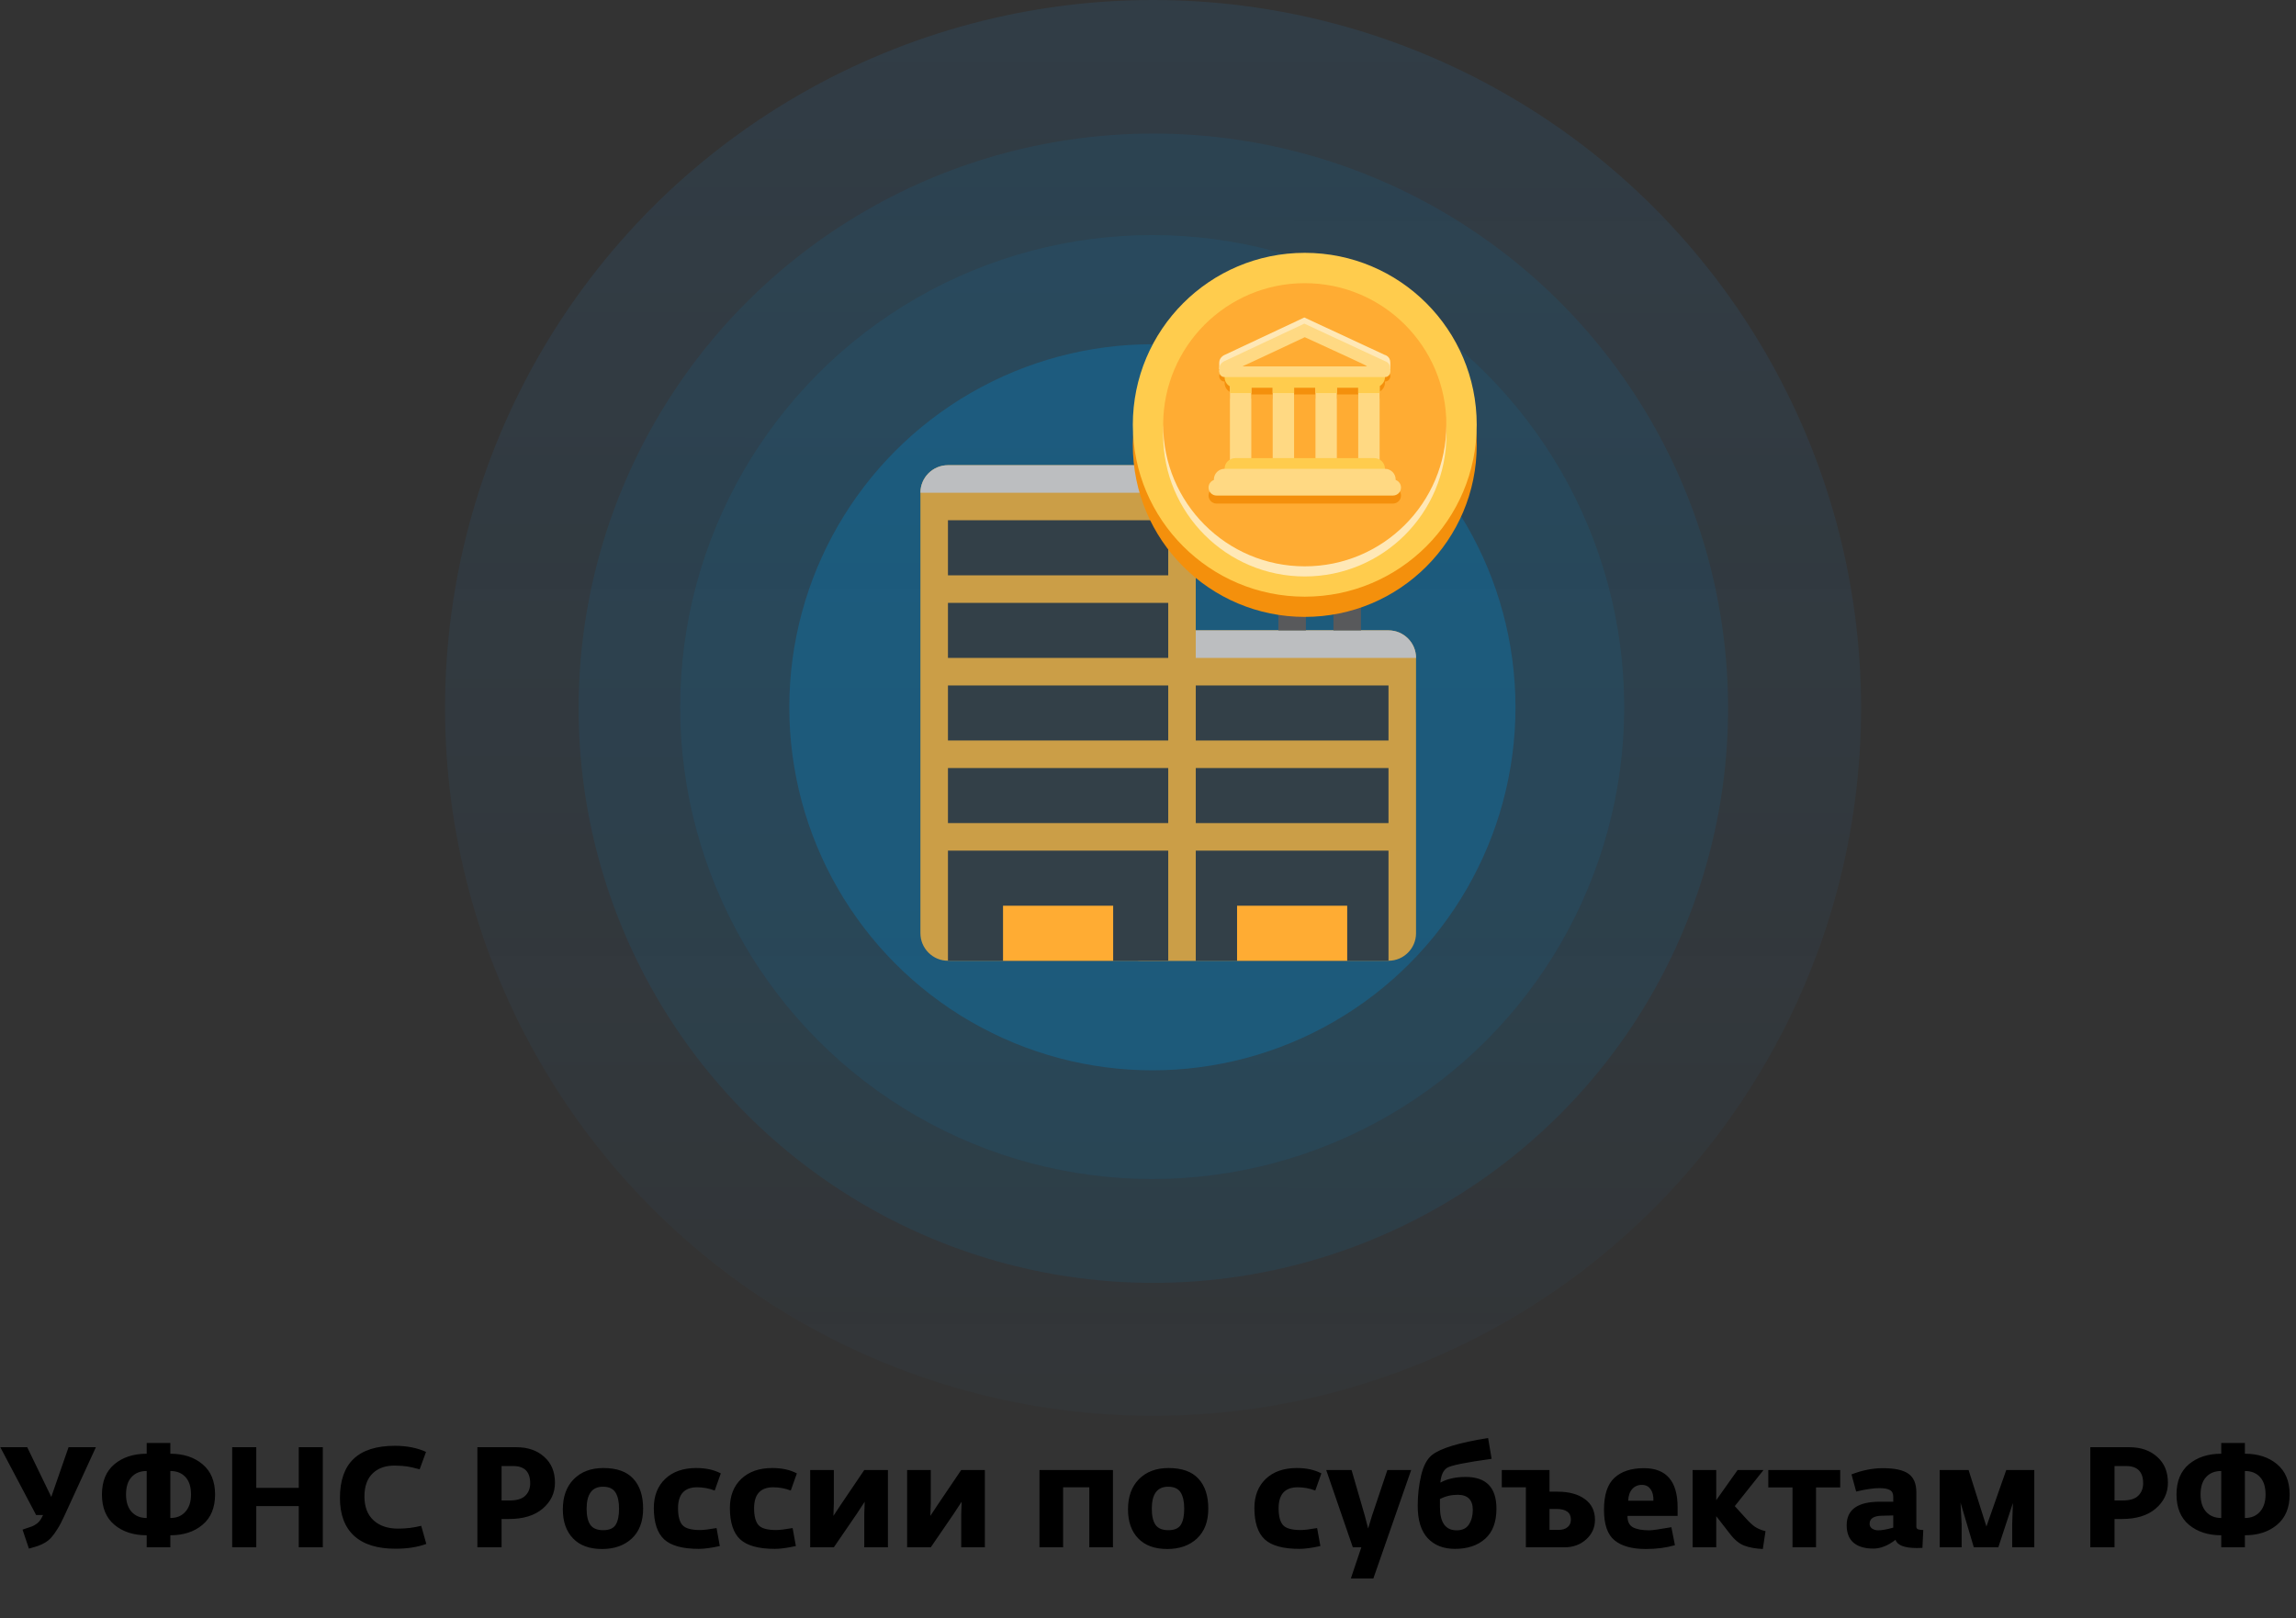 <?xml version="1.0" encoding="UTF-8"?> <svg xmlns="http://www.w3.org/2000/svg" width="227" height="160" viewBox="0 0 227 160" fill="none"><rect x="0" y="0" width="227" height="160" fill="#333333" stroke="none"/> <path d="M2.858 153.126L2.228 151.25C2.658 151.11 2.961 151.007 3.138 150.942C3.316 150.877 3.488 150.779 3.656 150.648C3.834 150.508 3.978 150.335 4.09 150.13L4.258 149.808H3.572L0.03 143.102H2.69L5.07 148.016L6.778 143.102H9.48L6.33 149.962C6.106 150.457 5.882 150.877 5.658 151.222C5.444 151.567 5.243 151.843 5.056 152.048C4.879 152.244 4.669 152.412 4.426 152.552C4.193 152.683 3.983 152.781 3.796 152.846C3.619 152.911 3.376 152.986 3.068 153.07C2.975 153.098 2.905 153.117 2.858 153.126ZM14.504 153V151.81C13.206 151.81 12.142 151.465 11.312 150.774C10.49 150.083 10.079 149.085 10.079 147.778C10.079 146.471 10.49 145.473 11.312 144.782C12.142 144.091 13.206 143.746 14.504 143.746V142.682H16.841V143.746C18.139 143.746 19.198 144.091 20.02 144.782C20.85 145.473 21.265 146.471 21.265 147.778C21.265 149.085 20.85 150.083 20.02 150.774C19.198 151.465 18.139 151.81 16.841 151.81V153H14.504ZM16.841 150.102C17.467 150.102 17.962 149.897 18.326 149.486C18.699 149.075 18.886 148.506 18.886 147.778C18.886 147.022 18.703 146.448 18.34 146.056C17.976 145.655 17.476 145.454 16.841 145.454V150.102ZM14.504 150.102V145.454C13.869 145.454 13.37 145.655 13.005 146.056C12.642 146.448 12.46 147.022 12.46 147.778C12.46 148.506 12.642 149.075 13.005 149.486C13.379 149.897 13.878 150.102 14.504 150.102ZM22.956 153V143.102H25.336V147.12H29.536V143.102H31.916V153H29.536V148.926H25.336V153H22.956ZM39.097 153.14C37.295 153.14 35.928 152.711 34.995 151.852C34.071 150.993 33.609 149.747 33.609 148.114C33.609 144.679 35.419 142.962 39.041 142.962C40.208 142.962 41.234 143.163 42.121 143.564L41.491 145.286C40.968 145.146 40.562 145.053 40.273 145.006C39.983 144.959 39.582 144.931 39.069 144.922C38.145 144.903 37.407 145.155 36.857 145.678C36.306 146.201 36.031 146.966 36.031 147.974C36.031 148.991 36.33 149.775 36.927 150.326C37.524 150.877 38.331 151.152 39.349 151.152C40.161 151.152 40.926 151.059 41.645 150.872L42.149 152.664C41.29 152.981 40.273 153.14 39.097 153.14ZM47.197 153V143.102H51.047C52.185 143.102 53.105 143.419 53.804 144.054C54.514 144.679 54.868 145.533 54.868 146.616C54.868 147.633 54.462 148.487 53.651 149.178C52.848 149.859 51.737 150.2 50.319 150.2H49.59V153H47.197ZM49.59 144.964V148.366H50.403C51.102 148.366 51.611 148.212 51.928 147.904C52.255 147.587 52.419 147.176 52.419 146.672C52.419 145.533 51.858 144.964 50.739 144.964H49.59ZM59.524 153.168C58.283 153.168 57.326 152.818 56.654 152.118C55.982 151.418 55.646 150.461 55.646 149.248C55.646 147.988 56.006 146.994 56.724 146.266C57.452 145.529 58.428 145.16 59.65 145.16C60.976 145.16 61.96 145.51 62.604 146.21C63.258 146.91 63.584 147.899 63.584 149.178C63.584 150.447 63.211 151.432 62.464 152.132C61.718 152.823 60.738 153.168 59.524 153.168ZM58.362 150.774C58.614 151.129 59.039 151.306 59.636 151.306C60.234 151.306 60.644 151.129 60.868 150.774C61.092 150.419 61.204 149.887 61.204 149.178C61.204 148.487 61.088 147.955 60.854 147.582C60.621 147.199 60.206 147.008 59.608 147.008C58.535 147.008 57.998 147.736 57.998 149.192C57.998 149.892 58.12 150.419 58.362 150.774ZM69.094 153.154C67.489 153.154 66.346 152.841 65.664 152.216C64.983 151.581 64.642 150.545 64.642 149.108C64.642 147.913 65.016 146.957 65.762 146.238C66.518 145.519 67.54 145.16 68.828 145.16C69.79 145.16 70.602 145.337 71.264 145.692L70.662 147.386C70.102 147.171 69.524 147.064 68.926 147.064C67.666 147.064 67.036 147.755 67.036 149.136C67.036 149.92 67.181 150.475 67.47 150.802C67.76 151.129 68.343 151.292 69.22 151.292C69.566 151.292 70.107 151.227 70.844 151.096L71.166 152.874C70.317 153.061 69.626 153.154 69.094 153.154ZM76.614 153.154C75.008 153.154 73.865 152.841 73.184 152.216C72.502 151.581 72.162 150.545 72.162 149.108C72.162 147.913 72.535 146.957 73.282 146.238C74.038 145.519 75.06 145.16 76.348 145.16C77.309 145.16 78.121 145.337 78.784 145.692L78.182 147.386C77.622 147.171 77.043 147.064 76.446 147.064C75.186 147.064 74.556 147.755 74.556 149.136C74.556 149.92 74.701 150.475 74.99 150.802C75.279 151.129 75.862 151.292 76.74 151.292C77.085 151.292 77.626 151.227 78.364 151.096L78.686 152.874C77.837 153.061 77.146 153.154 76.614 153.154ZM80.101 153V145.356H82.439V148.688L82.397 149.892L83.195 148.688L85.449 145.356H87.787V153H85.449V149.71L85.491 148.492L84.693 149.71L82.439 153H80.101ZM89.685 153V145.356H92.023V148.688L91.981 149.892L92.779 148.688L95.033 145.356H97.371V153H95.033V149.71L95.075 148.492L94.277 149.71L92.023 153H89.685ZM102.769 153V145.356H110.035V153H107.697V147.064H105.107V153H102.769ZM115.401 153.168C114.16 153.168 113.203 152.818 112.531 152.118C111.859 151.418 111.523 150.461 111.523 149.248C111.523 147.988 111.883 146.994 112.601 146.266C113.329 145.529 114.305 145.16 115.527 145.16C116.853 145.16 117.837 145.51 118.481 146.21C119.135 146.91 119.461 147.899 119.461 149.178C119.461 150.447 119.088 151.432 118.341 152.132C117.595 152.823 116.615 153.168 115.401 153.168ZM114.239 150.774C114.491 151.129 114.916 151.306 115.513 151.306C116.111 151.306 116.521 151.129 116.745 150.774C116.969 150.419 117.081 149.887 117.081 149.178C117.081 148.487 116.965 147.955 116.731 147.582C116.498 147.199 116.083 147.008 115.485 147.008C114.412 147.008 113.875 147.736 113.875 149.192C113.875 149.892 113.997 150.419 114.239 150.774ZM128.471 153.154C126.866 153.154 125.723 152.841 125.041 152.216C124.36 151.581 124.019 150.545 124.019 149.108C124.019 147.913 124.393 146.957 125.139 146.238C125.895 145.519 126.917 145.16 128.205 145.16C129.167 145.16 129.979 145.337 130.641 145.692L130.039 147.386C129.479 147.171 128.901 147.064 128.303 147.064C127.043 147.064 126.413 147.755 126.413 149.136C126.413 149.92 126.558 150.475 126.847 150.802C127.137 151.129 127.72 151.292 128.597 151.292C128.943 151.292 129.484 151.227 130.221 151.096L130.543 152.874C129.694 153.061 129.003 153.154 128.471 153.154ZM133.555 156.08L134.591 153H133.751L131.119 145.356H133.625L134.941 149.892L135.263 151.138L135.641 149.892L137.167 145.356H139.519L135.781 156.08H133.555ZM143.848 153.154C142.709 153.154 141.808 152.799 141.146 152.09C140.492 151.381 140.166 150.317 140.166 148.898C140.166 147.853 140.278 146.854 140.502 145.902C140.726 144.941 141.085 144.264 141.58 143.872C142.41 143.209 144.258 142.649 147.124 142.192L147.474 144.25C144.898 144.605 143.428 144.903 143.064 145.146C142.69 145.389 142.471 145.874 142.406 146.602C143.078 146.229 143.913 146.042 144.912 146.042C146.937 146.042 147.95 147.087 147.95 149.178C147.95 150.503 147.576 151.497 146.83 152.16C146.083 152.823 145.089 153.154 143.848 153.154ZM144.016 151.32C144.585 151.32 144.991 151.124 145.234 150.732C145.486 150.34 145.612 149.864 145.612 149.304C145.612 148.305 145.112 147.806 144.114 147.806C143.488 147.806 142.905 147.946 142.364 148.226V149.01C142.364 150.55 142.914 151.32 144.016 151.32ZM150.859 153V147.064H148.479V145.356H153.197V147.498H153.995C155.115 147.498 156.011 147.741 156.683 148.226C157.355 148.711 157.691 149.397 157.691 150.284C157.691 151.049 157.402 151.693 156.823 152.216C156.245 152.739 155.526 153 154.667 153H150.859ZM153.855 149.206H153.197V151.278H154.079C154.462 151.278 154.761 151.189 154.975 151.012C155.199 150.835 155.311 150.583 155.311 150.256C155.311 149.556 154.826 149.206 153.855 149.206ZM162.726 153.168C161.363 153.168 160.332 152.883 159.632 152.314C158.932 151.745 158.582 150.737 158.582 149.29C158.582 147.815 158.927 146.761 159.618 146.126C160.308 145.491 161.279 145.174 162.53 145.174C164.751 145.174 165.862 146.467 165.862 149.052V149.892H160.906C160.896 150.443 161.078 150.821 161.452 151.026C161.825 151.222 162.362 151.32 163.062 151.32C163.351 151.32 164.079 151.217 165.246 151.012L165.596 152.79C164.737 153.042 163.78 153.168 162.726 153.168ZM160.976 148.394H163.468C163.486 147.918 163.393 147.54 163.188 147.26C162.992 146.971 162.707 146.826 162.334 146.826C161.932 146.826 161.61 146.966 161.368 147.246C161.125 147.517 160.994 147.899 160.976 148.394ZM167.342 153V145.356H169.68V148.338L171.794 145.356H174.356L171.514 148.926L172.606 150.13C172.923 150.485 173.217 150.76 173.488 150.956C173.758 151.143 174.113 151.292 174.552 151.404L174.286 153.168C173.558 153.131 172.946 153.019 172.452 152.832C171.957 152.645 171.486 152.258 171.038 151.67L169.68 149.92V153H167.342ZM177.221 153V147.078H174.827V145.356H181.939V147.078H179.545V153H177.221ZM185.208 153.126C184.359 153.126 183.705 152.93 183.248 152.538C182.8 152.146 182.576 151.572 182.576 150.816C182.576 149.267 183.668 148.492 185.852 148.492H187.182V148.016C187.182 147.689 187.075 147.465 186.86 147.344C186.645 147.213 186.291 147.148 185.796 147.148C185.227 147.148 184.466 147.26 183.514 147.484L183.052 145.79C184.116 145.379 185.147 145.174 186.146 145.174C187.331 145.174 188.181 145.361 188.694 145.734C189.207 146.098 189.464 146.709 189.464 147.568V150.97C189.464 151.091 189.52 151.175 189.632 151.222C189.744 151.259 189.917 151.283 190.15 151.292L190.066 153.056C189.945 153.065 189.763 153.07 189.52 153.07C188.288 153.07 187.583 152.799 187.406 152.258C186.659 152.837 185.927 153.126 185.208 153.126ZM185.698 151.32C186.053 151.32 186.547 151.231 187.182 151.054V149.85L186.034 149.878C185.241 149.897 184.844 150.163 184.844 150.676C184.844 150.881 184.928 151.04 185.096 151.152C185.264 151.264 185.465 151.32 185.698 151.32ZM191.773 153V145.356H194.629L196.393 150.942L198.353 145.356H201.125V153H198.941V150.718L199.011 148.618L197.569 153H195.147L193.831 148.576L193.943 150.718V153H191.773ZM206.665 153V143.102H210.515C211.654 143.102 212.573 143.419 213.273 144.054C213.983 144.679 214.337 145.533 214.337 146.616C214.337 147.633 213.931 148.487 213.119 149.178C212.317 149.859 211.206 150.2 209.787 150.2H209.059V153H206.665ZM209.059 144.964V148.366H209.871C210.571 148.366 211.08 148.212 211.397 147.904C211.724 147.587 211.887 147.176 211.887 146.672C211.887 145.533 211.327 144.964 210.207 144.964H209.059ZM219.609 153V151.81C218.312 151.81 217.248 151.465 216.417 150.774C215.596 150.083 215.185 149.085 215.185 147.778C215.185 146.471 215.596 145.473 216.417 144.782C217.248 144.091 218.312 143.746 219.609 143.746V142.682H221.947V143.746C223.244 143.746 224.304 144.091 225.125 144.782C225.956 145.473 226.371 146.471 226.371 147.778C226.371 149.085 225.956 150.083 225.125 150.774C224.304 151.465 223.244 151.81 221.947 151.81V153H219.609ZM221.947 150.102C222.572 150.102 223.067 149.897 223.431 149.486C223.804 149.075 223.991 148.506 223.991 147.778C223.991 147.022 223.809 146.448 223.445 146.056C223.081 145.655 222.582 145.454 221.947 145.454V150.102ZM219.609 150.102V145.454C218.974 145.454 218.475 145.655 218.111 146.056C217.747 146.448 217.565 147.022 217.565 147.778C217.565 148.506 217.747 149.075 218.111 149.486C218.484 149.897 218.984 150.102 219.609 150.102Z" fill="black"></path> <circle opacity="0.1" cx="114" cy="70" r="70" fill="url(#paint0_linear_2874_19)"></circle> <circle opacity="0.1" cx="113.915" cy="69.916" r="46.667" fill="#0087CD"></circle> <circle opacity="0.1" cx="114.028" cy="70.03" r="56.822" fill="#0087CD"></circle> <circle opacity="0.3" cx="113.934" cy="69.936" r="35.897" fill="#0087CD"></circle> <g clip-path="url(#clip0_2874_19)"> <path d="M110.056 92.278C110.056 93.78 111.275 95 112.778 95H137.278C138.781 95 140 93.78 140 92.278V65.055C140 63.553 138.781 62.333 137.278 62.333H112.778C111.275 62.333 110.056 63.553 110.056 65.055V92.278Z" fill="#CB9E47"></path> <path d="M137.278 62.333H118.222V65.055H140C140 63.553 138.78 62.333 137.278 62.333Z" fill="#BCBEC0"></path> <path d="M118.222 67.777H137.278V95H118.222V67.777Z" fill="#334048"></path> <path d="M115.5 46H93.722C92.22 46 91 47.22 91 48.722V92.278C91 93.78 92.22 95 93.722 95H118.222V48.722C118.222 47.22 117.003 46 115.5 46Z" fill="#CB9E47"></path> <path d="M115.5 46H93.722C92.22 46 91 47.22 91 48.722H118.222C118.222 47.22 117.003 46 115.5 46Z" fill="#BCBEC0"></path> <path d="M93.722 75.944H115.5V81.389H93.722V75.944ZM93.722 67.778H115.5V73.222H93.722V67.778ZM93.722 59.611H115.5V65.055H93.722V59.611ZM93.722 51.444H115.5V56.889H93.722V51.444ZM93.722 84.111H115.5V95H93.722V84.111Z" fill="#334048"></path> <path d="M99.167 89.556H110.056V95H99.167V89.556ZM122.306 89.556H133.195V95H122.306V89.556Z" fill="#FFAC33"></path> <path d="M118.222 81.389H138.639V84.112H118.222V81.389ZM118.222 73.223H138.639V75.945H118.222V73.223Z" fill="#CB9E47"></path> <path d="M140 55.528C140 57.03 138.78 58.25 137.278 58.25H123.667C122.164 58.25 120.944 57.03 120.944 55.528V52.805C120.944 51.303 122.164 50.083 123.667 50.083H137.278C138.78 50.083 140 51.303 140 52.805V55.528Z" fill="#DD2E44"></path> <path d="M126.389 58.25H129.111V62.333H126.389V58.25ZM131.833 58.25H134.556V62.333H131.833V58.25Z" fill="#58595B"></path> <path d="M123.667 52.806H126.389V55.528H123.667V52.806Z" fill="#F4ABBA"></path> <path d="M126.389 52.806H129.111V55.528H126.389V52.806Z" fill="white"></path> <path d="M129.111 52.806H131.833V55.528H129.111V52.806Z" fill="#F4ABBA"></path> <path d="M131.833 52.806H134.555V55.528H131.833V52.806Z" fill="white"></path> <path d="M134.556 52.806H137.278V55.528H134.556V52.806Z" fill="#F4ABBA"></path> </g> <path d="M129 61C138.389 61 146 53.389 146 44C146 34.611 138.389 27 129 27C119.611 27 112 34.611 112 44C112 53.389 119.611 61 129 61Z" fill="#F4900C"></path> <path d="M129 59C138.389 59 146 51.389 146 42C146 32.611 138.389 25 129 25C119.611 25 112 32.611 112 42C112 51.389 119.611 59 129 59Z" fill="#FFCC4D"></path> <path d="M129 57C136.732 57 143 50.732 143 43C143 35.268 136.732 29 129 29C121.268 29 115 35.268 115 43C115 50.732 121.268 57 129 57Z" fill="#FFE8B6"></path> <path d="M129 56C136.732 56 143 49.732 143 42C143 34.268 136.732 28 129 28C121.268 28 115 34.268 115 42C115 49.732 121.268 56 129 56Z" fill="#FFAC33"></path> <path d="M120.543 35.856C120.543 35.311 121.078 35.093 121.078 35.093L128.956 31.393L136.909 35.093C136.909 35.093 137.457 35.215 137.457 35.86V36.501H120.543V35.856Z" fill="#FFE8B6"></path> <path d="M136.929 37.836C136.929 37.252 136.424 36.779 135.802 36.779H122.129C121.506 36.779 121.072 37.252 121.072 37.836C121.072 38.233 121.276 38.575 121.601 38.756V39.422H123.715V38.893H125.829V39.422H127.943V38.893H130.057V39.422H132.171V38.893H134.285V39.422H136.4V38.729C136.717 38.541 136.929 38.212 136.929 37.836ZM138.514 49C138.514 49.438 138.159 49.793 137.721 49.793H120.279C119.841 49.793 119.486 49.438 119.486 49C119.486 48.562 119.841 48.207 120.279 48.207H137.722C138.159 48.207 138.514 48.562 138.514 49Z" fill="#F4900C"></path> <path d="M137.457 37.2C137.457 37.492 137.221 37.729 136.928 37.729H121.071C120.779 37.729 120.542 37.492 120.542 37.2C120.542 36.908 120.779 36.671 121.071 36.671L136.928 36.674C137.221 36.675 137.457 36.908 137.457 37.2ZM123.186 37.814H134.815V39H123.186V37.814Z" fill="#F4900C"></path> <path d="M123.714 45.829C123.714 46.413 123.398 46.886 123.009 46.886H122.304C121.915 46.886 121.599 46.413 121.599 45.829V37.815C121.599 37.231 121.915 36.758 122.304 36.758H123.009C123.398 36.758 123.714 37.231 123.714 37.815V45.829ZM136.4 45.829C136.4 46.413 136.085 46.886 135.695 46.886H134.99C134.601 46.886 134.285 46.413 134.285 45.829V37.815C134.285 37.231 134.6 36.758 134.99 36.758H135.695C136.084 36.758 136.4 37.231 136.4 37.815V45.829ZM127.943 45.829C127.943 46.413 127.627 46.886 127.238 46.886H126.533C126.144 46.886 125.828 46.413 125.828 45.829V37.815C125.828 37.231 126.144 36.758 126.533 36.758H127.238C127.627 36.758 127.943 37.231 127.943 37.815V45.829ZM132.171 45.829C132.171 46.413 131.855 46.886 131.466 46.886H130.762C130.373 46.886 130.057 46.413 130.057 45.829V37.815C130.057 37.231 130.373 36.758 130.762 36.758H131.466C131.855 36.758 132.171 37.231 132.171 37.815V45.829Z" fill="#FFD983"></path> <path d="M136.929 46.357C136.929 46.941 136.456 47.414 135.872 47.414H122.129C121.545 47.414 121.072 46.941 121.072 46.357C121.072 45.773 121.545 45.3 122.129 45.3H135.872C136.455 45.3 136.929 45.773 136.929 46.357Z" fill="#FFCC4D"></path> <path d="M137.986 47.414C137.986 47.998 137.513 48.471 136.929 48.471H121.071C120.487 48.471 120.014 47.998 120.014 47.414C120.014 46.83 120.487 46.357 121.071 46.357H136.928C137.512 46.357 137.986 46.83 137.986 47.414Z" fill="#FFD983"></path> <path d="M138.514 48.207C138.514 48.645 138.159 49 137.721 49H120.279C119.841 49 119.486 48.645 119.486 48.207C119.486 47.769 119.841 47.414 120.279 47.414H137.722C138.159 47.414 138.514 47.769 138.514 48.207Z" fill="#FFD983"></path> <path d="M136.929 37.285C136.929 36.702 136.424 36.228 135.802 36.228H122.129C121.506 36.228 121.072 36.702 121.072 37.285C121.072 37.682 121.276 38.025 121.601 38.206V38.871H123.715V38.343H125.829V38.871H127.943V38.343H130.057V38.871H132.171V38.343H134.285V38.871H136.4V38.178C136.717 37.99 136.929 37.661 136.929 37.285Z" fill="#FFCC4D"></path> <path d="M120.543 36.463C120.543 35.918 121.078 35.7 121.078 35.7L128.956 32L136.909 35.7C136.909 35.7 137.457 35.822 137.457 36.467V36.758H120.543V36.463Z" fill="#FFD983"></path> <path d="M129 33.343C129 33.343 123.545 35.914 123.001 36.146C122.456 36.377 122.638 36.757 123.002 36.757H134.972C135.534 36.757 135.401 36.328 134.955 36.096C134.509 35.865 129 33.343 129 33.343Z" fill="#FFAC33"></path> <path d="M137.457 36.757C137.457 37.048 137.221 37.285 136.928 37.285H121.071C120.779 37.285 120.542 37.048 120.542 36.757C120.542 36.465 120.779 36.227 121.071 36.227L136.928 36.23C137.221 36.231 137.457 36.465 137.457 36.757Z" fill="#FFD983"></path> <defs> <linearGradient id="paint0_linear_2874_19" x1="114" y1="0" x2="113.935" y2="185.439" gradientUnits="userSpaceOnUse"> <stop stop-color="#2196F3"></stop> <stop offset="1" stop-color="#2196F3" stop-opacity="0"></stop> </linearGradient> <clipPath id="clip0_2874_19"> <rect width="49" height="49" fill="white" transform="translate(91 46)"></rect> </clipPath> </defs> </svg> 